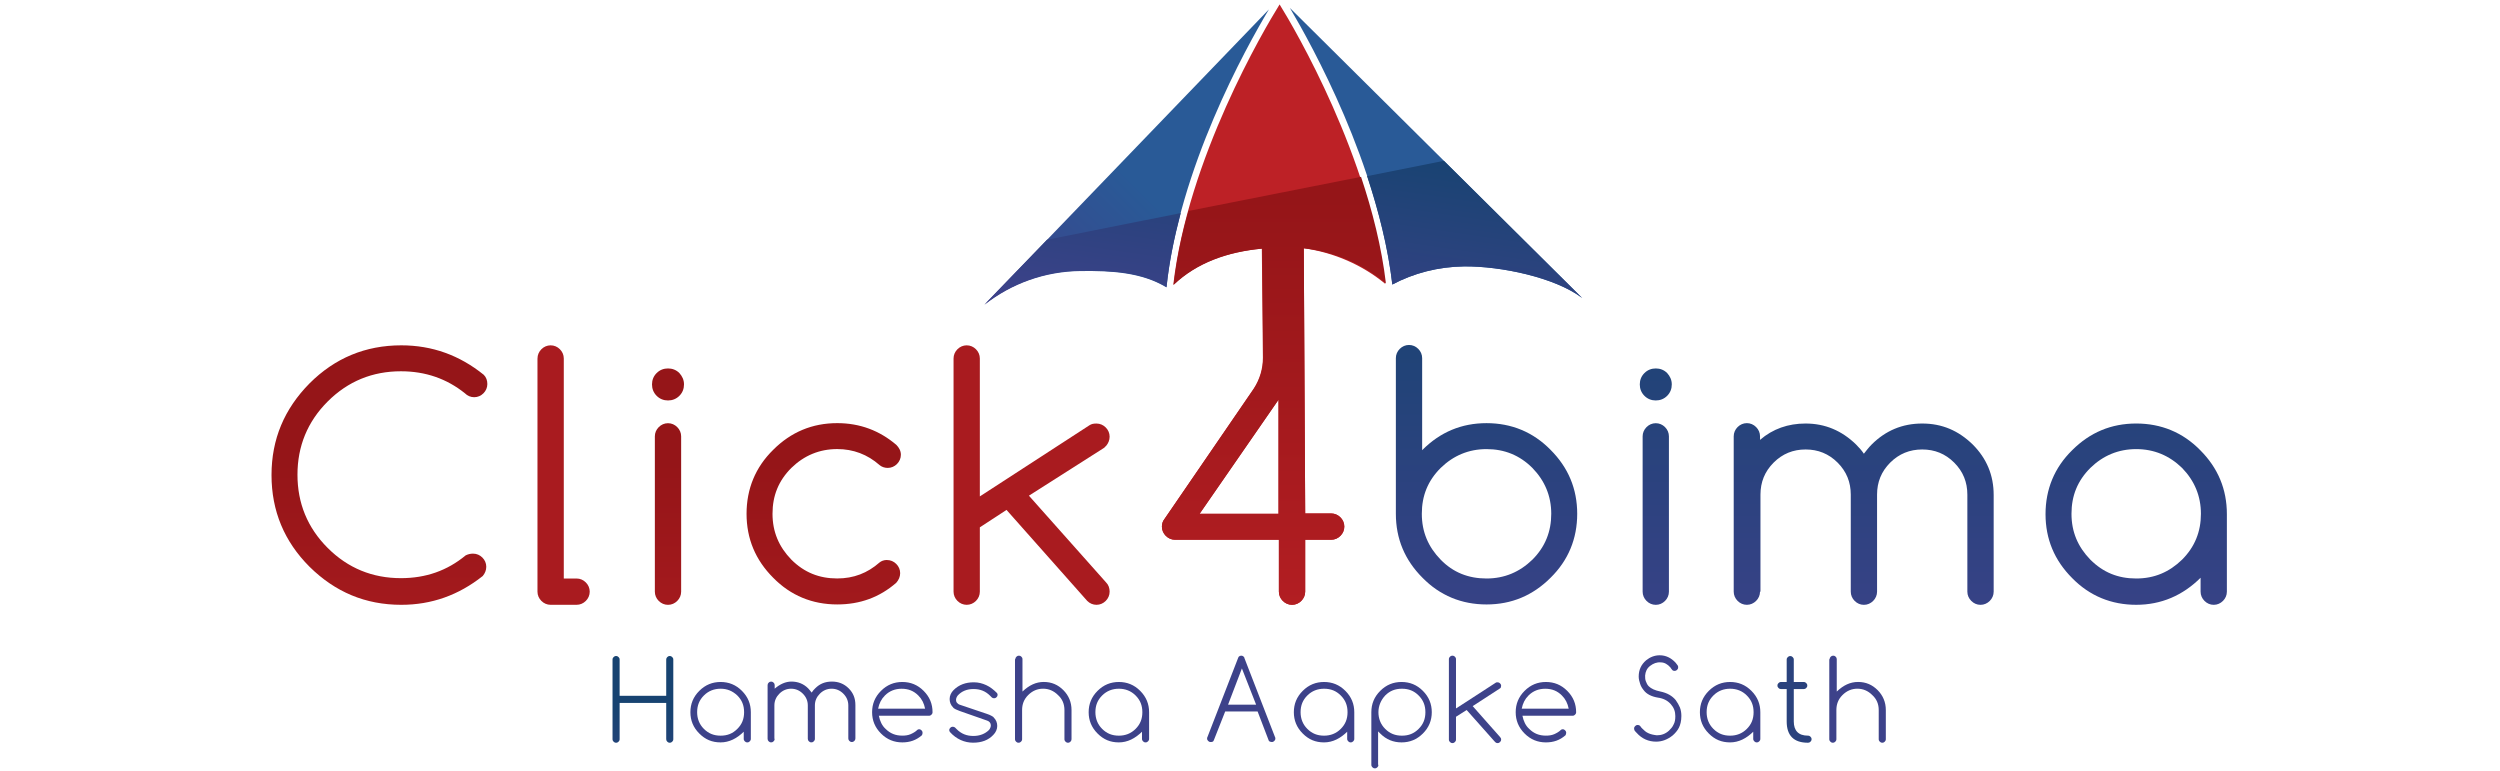 <svg width="188" height="58" viewBox="0 0 188 58" fill="none" xmlns="http://www.w3.org/2000/svg">
<path d="M46.062 49.599C46.062 49.519 46.089 49.465 46.142 49.412C46.196 49.359 46.249 49.332 46.329 49.332C46.409 49.332 46.463 49.359 46.516 49.412C46.569 49.465 46.596 49.519 46.596 49.599V52.325H50.099V49.599C50.099 49.519 50.125 49.465 50.179 49.412C50.232 49.359 50.285 49.332 50.365 49.332C50.445 49.332 50.499 49.359 50.552 49.412C50.605 49.465 50.632 49.519 50.632 49.599V55.587C50.632 55.667 50.605 55.72 50.552 55.774C50.499 55.827 50.445 55.854 50.365 55.854C50.285 55.854 50.232 55.827 50.179 55.774C50.125 55.72 50.099 55.667 50.099 55.587V52.86H46.596V55.587C46.596 55.667 46.569 55.72 46.516 55.774C46.463 55.827 46.409 55.854 46.329 55.854C46.249 55.854 46.196 55.827 46.142 55.774C46.089 55.72 46.062 55.667 46.062 55.587V49.599Z" fill="url(#paint0_linear_20966_129716)"/>
<path d="M55.956 55C55.421 55.535 54.832 55.828 54.19 55.828C53.548 55.828 53.04 55.615 52.587 55.16C52.131 54.705 51.918 54.172 51.918 53.557C51.918 52.942 52.131 52.407 52.587 51.953C53.042 51.498 53.575 51.285 54.19 51.285C54.806 51.285 55.341 51.498 55.794 51.953C56.249 52.408 56.463 52.942 56.463 53.557V55.562C56.463 55.642 56.436 55.695 56.383 55.748C56.329 55.802 56.276 55.828 56.196 55.828C56.116 55.828 56.062 55.802 56.009 55.748C55.956 55.695 55.929 55.642 55.929 55.562V55H55.956ZM54.19 51.792C53.709 51.792 53.282 51.952 52.933 52.3C52.587 52.647 52.425 53.048 52.425 53.557C52.425 54.038 52.585 54.465 52.933 54.813C53.282 55.16 53.682 55.322 54.19 55.322C54.699 55.322 55.099 55.162 55.447 54.813C55.796 54.467 55.956 54.065 55.956 53.557C55.956 53.048 55.796 52.648 55.447 52.3C55.074 51.952 54.672 51.792 54.19 51.792Z" fill="url(#paint1_linear_20966_129716)"/>
<path d="M58.256 55.559C58.256 55.639 58.23 55.692 58.176 55.746C58.123 55.799 58.069 55.826 57.989 55.826C57.909 55.826 57.856 55.799 57.803 55.746C57.749 55.692 57.723 55.639 57.723 55.559V51.522C57.723 51.442 57.749 51.389 57.803 51.336C57.856 51.282 57.909 51.256 57.989 51.256C58.069 51.256 58.123 51.282 58.176 51.336C58.23 51.389 58.256 51.442 58.256 51.522V51.789C58.658 51.442 59.085 51.254 59.513 51.254C59.995 51.254 60.422 51.414 60.77 51.762C60.85 51.842 60.93 51.949 61.037 52.082C61.117 51.949 61.224 51.842 61.304 51.762C61.652 51.414 62.052 51.254 62.561 51.254C63.042 51.254 63.469 51.414 63.818 51.762C64.165 52.109 64.326 52.511 64.326 53.019V55.532C64.326 55.612 64.3 55.666 64.246 55.719C64.193 55.772 64.139 55.799 64.059 55.799C63.98 55.799 63.926 55.772 63.873 55.719C63.819 55.666 63.793 55.612 63.793 55.532V53.046C63.793 52.699 63.659 52.404 63.419 52.164C63.179 51.924 62.884 51.791 62.537 51.791C62.191 51.791 61.895 51.924 61.656 52.164C61.415 52.404 61.28 52.699 61.28 53.046V55.559C61.28 55.639 61.254 55.692 61.2 55.746C61.147 55.799 61.094 55.826 61.014 55.826C60.934 55.826 60.88 55.799 60.827 55.746C60.773 55.692 60.747 55.639 60.747 55.559V53.046C60.747 52.699 60.614 52.404 60.373 52.164C60.133 51.924 59.838 51.791 59.492 51.791C59.145 51.791 58.85 51.924 58.61 52.164C58.37 52.404 58.234 52.699 58.234 53.046V55.559H58.261H58.256Z" fill="url(#paint2_linear_20966_129716)"/>
<path d="M69.111 54.84C69.191 54.84 69.245 54.867 69.298 54.92C69.352 54.974 69.378 55.027 69.378 55.107C69.378 55.187 69.352 55.24 69.325 55.294C68.896 55.667 68.416 55.828 67.854 55.828C67.239 55.828 66.704 55.615 66.251 55.16C65.795 54.705 65.582 54.172 65.582 53.557C65.582 52.942 65.795 52.407 66.251 51.953C66.706 51.498 67.239 51.285 67.854 51.285C68.469 51.285 69.005 51.498 69.458 51.953C69.913 52.408 70.127 52.942 70.127 53.557C70.127 53.637 70.1 53.69 70.047 53.743C69.993 53.797 69.94 53.824 69.86 53.824H66.089C66.169 54.225 66.329 54.572 66.597 54.812C66.944 55.158 67.346 55.32 67.854 55.32C68.068 55.32 68.283 55.294 68.469 55.214C68.656 55.133 68.845 55.027 68.978 54.892C69.005 54.865 69.058 54.839 69.111 54.839V54.84ZM69.567 53.29C69.487 52.889 69.326 52.569 69.058 52.302C68.71 51.953 68.309 51.794 67.801 51.794C67.319 51.794 66.892 51.953 66.544 52.302C66.277 52.569 66.115 52.89 66.035 53.29H69.565H69.567Z" fill="url(#paint3_linear_20966_129716)"/>
<path d="M72.186 53.474C72.08 53.42 71.973 53.394 71.866 53.34C71.786 53.287 71.706 53.26 71.68 53.207C71.493 53.02 71.413 52.807 71.413 52.565C71.413 52.324 71.519 52.084 71.706 51.897C72.108 51.495 72.615 51.309 73.23 51.309C73.577 51.309 73.872 51.389 74.165 51.522C74.459 51.655 74.727 51.87 74.967 52.11C74.994 52.137 75.02 52.19 75.02 52.244C75.02 52.324 74.994 52.377 74.941 52.43C74.887 52.484 74.834 52.51 74.754 52.51C74.674 52.51 74.647 52.484 74.594 52.457L74.46 52.324C74.114 51.975 73.712 51.815 73.203 51.815C72.722 51.815 72.321 51.975 72.026 52.297C71.946 52.404 71.893 52.51 71.893 52.644C71.893 52.724 71.92 52.804 71.973 52.857C72.026 52.91 72.08 52.964 72.16 52.99L74.219 53.685C74.352 53.739 74.459 53.765 74.539 53.819C74.619 53.872 74.699 53.899 74.725 53.952C74.912 54.139 74.992 54.354 74.992 54.594C74.992 54.834 74.885 55.075 74.699 55.262C74.324 55.664 73.817 55.85 73.175 55.85C72.533 55.85 71.918 55.584 71.436 55.049C71.409 54.995 71.383 54.969 71.383 54.915C71.383 54.835 71.409 54.782 71.463 54.729C71.516 54.675 71.57 54.649 71.65 54.649C71.703 54.649 71.756 54.675 71.81 54.702L71.943 54.835C72.29 55.182 72.692 55.344 73.2 55.344C73.682 55.344 74.082 55.184 74.377 54.889C74.457 54.782 74.51 54.675 74.51 54.542C74.51 54.382 74.404 54.247 74.244 54.194L72.185 53.472L72.186 53.474Z" fill="url(#paint4_linear_20966_129716)"/>
<path d="M76.356 49.571C76.356 49.491 76.383 49.438 76.436 49.385C76.49 49.331 76.543 49.305 76.623 49.305C76.703 49.305 76.757 49.331 76.81 49.385C76.863 49.438 76.89 49.491 76.89 49.571V52.005C77.398 51.523 77.907 51.283 78.494 51.283C79.081 51.283 79.564 51.496 79.964 51.898C80.366 52.3 80.579 52.806 80.579 53.395V55.586C80.579 55.666 80.553 55.72 80.499 55.773C80.446 55.826 80.393 55.853 80.313 55.853C80.233 55.853 80.179 55.826 80.126 55.773C80.073 55.72 80.046 55.666 80.046 55.586V53.395C80.046 52.94 79.886 52.566 79.564 52.271C79.244 51.951 78.869 51.79 78.44 51.79C78.012 51.79 77.638 51.95 77.317 52.271C76.997 52.591 76.862 52.966 76.862 53.395V55.586C76.862 55.666 76.835 55.72 76.782 55.773C76.728 55.826 76.675 55.853 76.595 55.853C76.515 55.853 76.462 55.826 76.408 55.773C76.355 55.72 76.328 55.666 76.328 55.586V49.571H76.355H76.356Z" fill="url(#paint5_linear_20966_129716)"/>
<path d="M85.905 55C85.37 55.535 84.781 55.828 84.139 55.828C83.498 55.828 82.989 55.615 82.536 55.16C82.081 54.705 81.867 54.172 81.867 53.557C81.867 52.942 82.081 52.407 82.536 51.953C82.991 51.498 83.524 51.285 84.139 51.285C84.755 51.285 85.29 51.498 85.743 51.953C86.198 52.408 86.412 52.942 86.412 53.557V55.562C86.412 55.642 86.385 55.695 86.332 55.748C86.278 55.802 86.225 55.828 86.145 55.828C86.065 55.828 86.012 55.802 85.958 55.748C85.905 55.695 85.878 55.642 85.878 55.562V55H85.905ZM84.139 51.792C83.658 51.792 83.231 51.952 82.882 52.3C82.534 52.648 82.374 53.048 82.374 53.557C82.374 54.038 82.534 54.465 82.882 54.813C83.231 55.16 83.631 55.322 84.139 55.322C84.621 55.322 85.048 55.162 85.397 54.813C85.743 54.467 85.905 54.065 85.905 53.557C85.905 53.048 85.745 52.648 85.397 52.3C85.048 51.952 84.621 51.792 84.139 51.792Z" fill="url(#paint6_linear_20966_129716)"/>
<path d="M92.135 53.501L91.28 55.666C91.254 55.693 91.254 55.746 91.227 55.746C91.174 55.8 91.12 55.8 91.04 55.8C90.96 55.8 90.907 55.773 90.853 55.72C90.8 55.666 90.773 55.613 90.773 55.533C90.773 55.506 90.773 55.453 90.8 55.426L93.101 49.491C93.127 49.438 93.127 49.411 93.154 49.385C93.207 49.331 93.261 49.305 93.341 49.305C93.421 49.305 93.474 49.331 93.528 49.385C93.554 49.411 93.581 49.438 93.581 49.491L95.88 55.426C95.907 55.453 95.907 55.506 95.907 55.533C95.907 55.613 95.88 55.666 95.827 55.72C95.773 55.773 95.72 55.8 95.64 55.8C95.56 55.8 95.507 55.773 95.453 55.746C95.426 55.72 95.4 55.693 95.4 55.666L94.571 53.501H92.137H92.135ZM94.461 52.993L93.391 50.266L92.349 52.993H94.461Z" fill="url(#paint7_linear_20966_129716)"/>
<path d="M101.335 55C100.8 55.535 100.211 55.828 99.569 55.828C98.927 55.828 98.419 55.615 97.965 55.16C97.51 54.705 97.297 54.172 97.297 53.557C97.297 52.942 97.51 52.407 97.965 51.953C98.421 51.498 98.954 51.285 99.569 51.285C100.184 51.285 100.72 51.498 101.173 51.953C101.628 52.408 101.842 52.942 101.842 53.557V55.562C101.842 55.642 101.815 55.695 101.761 55.748C101.708 55.802 101.655 55.828 101.575 55.828C101.495 55.828 101.441 55.802 101.388 55.748C101.335 55.695 101.308 55.642 101.308 55.562V55H101.335ZM99.569 51.792C99.087 51.792 98.661 51.952 98.312 52.3C97.965 52.647 97.804 53.048 97.804 53.557C97.804 54.038 97.964 54.465 98.312 54.813C98.661 55.16 99.061 55.322 99.569 55.322C100.051 55.322 100.478 55.162 100.826 54.813C101.173 54.467 101.335 54.065 101.335 53.557C101.335 53.048 101.175 52.648 100.826 52.3C100.478 51.952 100.078 51.792 99.569 51.792Z" fill="url(#paint8_linear_20966_129716)"/>
<path d="M103.658 57.514C103.658 57.593 103.632 57.647 103.578 57.7C103.525 57.754 103.472 57.78 103.392 57.78C103.312 57.78 103.258 57.754 103.205 57.7C103.152 57.647 103.125 57.593 103.125 57.514V53.557C103.125 52.942 103.338 52.407 103.794 51.953C104.249 51.498 104.782 51.285 105.397 51.285C106.013 51.285 106.548 51.498 107.001 51.953C107.456 52.408 107.67 52.942 107.67 53.557C107.67 54.172 107.456 54.707 107.001 55.16C106.546 55.615 106.013 55.828 105.397 55.828C104.782 55.828 104.247 55.615 103.794 55.16L103.633 55V57.514H103.66H103.658ZM103.658 53.557C103.658 54.038 103.819 54.465 104.167 54.813C104.515 55.16 104.916 55.322 105.424 55.322C105.932 55.322 106.333 55.162 106.681 54.813C107.029 54.467 107.19 54.065 107.19 53.557C107.19 53.048 107.029 52.648 106.681 52.3C106.334 51.952 105.932 51.792 105.424 51.792C104.916 51.792 104.515 51.952 104.167 52.3C103.847 52.647 103.658 53.075 103.658 53.557Z" fill="url(#paint9_linear_20966_129716)"/>
<path d="M109.517 53.261L112.485 51.336C112.511 51.31 112.565 51.31 112.618 51.31C112.698 51.31 112.751 51.336 112.805 51.39C112.858 51.443 112.885 51.496 112.885 51.576C112.885 51.656 112.858 51.736 112.805 51.763L110.746 53.1L112.805 55.426C112.858 55.48 112.885 55.533 112.885 55.613C112.885 55.693 112.858 55.746 112.805 55.8C112.751 55.853 112.698 55.88 112.618 55.88C112.538 55.88 112.485 55.853 112.431 55.8L110.292 53.393L109.491 53.901V55.613C109.491 55.693 109.464 55.746 109.41 55.8C109.357 55.853 109.304 55.88 109.224 55.88C109.144 55.88 109.09 55.853 109.037 55.8C108.984 55.746 108.957 55.693 108.957 55.613V49.571C108.957 49.491 108.984 49.438 109.037 49.385C109.09 49.331 109.144 49.305 109.224 49.305C109.304 49.305 109.357 49.331 109.41 49.385C109.464 49.438 109.491 49.491 109.491 49.571V53.26H109.517V53.261Z" fill="url(#paint10_linear_20966_129716)"/>
<path d="M117.51 54.84C117.59 54.84 117.643 54.867 117.697 54.92C117.75 54.974 117.777 55.027 117.777 55.107C117.777 55.187 117.75 55.24 117.723 55.294C117.295 55.667 116.815 55.828 116.253 55.828C115.638 55.828 115.102 55.615 114.649 55.16C114.194 54.705 113.98 54.172 113.98 53.557C113.98 52.942 114.194 52.407 114.649 51.953C115.104 51.498 115.638 51.285 116.253 51.285C116.868 51.285 117.403 51.498 117.857 51.953C118.312 52.408 118.525 52.942 118.525 53.557C118.525 53.637 118.498 53.69 118.445 53.743C118.392 53.797 118.338 53.824 118.258 53.824H114.487C114.567 54.225 114.727 54.572 114.996 54.812C115.343 55.158 115.744 55.32 116.253 55.32C116.466 55.32 116.681 55.294 116.868 55.214C117.055 55.133 117.241 55.027 117.376 54.892C117.403 54.865 117.456 54.839 117.51 54.839V54.84ZM117.965 53.29C117.885 52.889 117.725 52.569 117.456 52.302C117.11 51.953 116.708 51.794 116.199 51.794C115.718 51.794 115.291 51.953 114.942 52.302C114.676 52.569 114.514 52.89 114.434 53.29H117.963H117.965Z" fill="url(#paint11_linear_20966_129716)"/>
<path d="M122.884 54.786C122.884 54.706 122.911 54.652 122.965 54.599C123.018 54.546 123.071 54.519 123.151 54.519C123.231 54.519 123.311 54.546 123.365 54.626C123.391 54.679 123.445 54.732 123.498 54.786C123.631 54.919 123.765 55.052 123.953 55.134C124.113 55.214 124.353 55.267 124.595 55.294C124.943 55.294 125.237 55.187 125.504 54.947C125.637 54.814 125.77 54.681 125.85 54.492C125.957 54.306 125.984 54.092 125.984 53.851C125.984 53.502 125.877 53.209 125.635 52.942C125.394 52.676 125.073 52.514 124.673 52.461C124.192 52.381 123.818 52.194 123.603 51.899C123.496 51.766 123.39 51.604 123.336 51.417C123.283 51.257 123.23 51.069 123.23 50.882C123.23 50.374 123.416 49.974 123.791 49.652C124.085 49.412 124.433 49.277 124.807 49.277C125.262 49.277 125.662 49.464 126.01 49.839C126.064 49.919 126.117 49.972 126.17 50.052C126.197 50.106 126.197 50.132 126.197 50.186C126.197 50.266 126.17 50.319 126.117 50.372C126.064 50.426 126.01 50.452 125.93 50.452C125.85 50.452 125.797 50.426 125.77 50.399C125.717 50.346 125.664 50.266 125.61 50.186C125.397 49.946 125.155 49.811 124.888 49.811C124.595 49.784 124.327 49.891 124.086 50.077C123.846 50.264 123.74 50.506 123.713 50.799C123.713 50.959 123.713 51.092 123.766 51.227C123.82 51.362 123.873 51.494 123.98 51.602C124.167 51.789 124.462 51.922 124.862 52.002C125.37 52.109 125.744 52.322 126.012 52.644C126.145 52.831 126.252 53.017 126.332 53.206C126.412 53.419 126.439 53.634 126.439 53.847C126.439 54.221 126.359 54.516 126.252 54.729C126.145 54.942 125.959 55.157 125.77 55.317C125.395 55.611 124.995 55.772 124.54 55.772C123.978 55.772 123.47 55.559 123.07 55.104C123.016 55.051 122.963 54.997 122.909 54.917C122.909 54.891 122.883 54.837 122.883 54.784L122.884 54.786Z" fill="url(#paint12_linear_20966_129716)"/>
<path d="M131.87 55C131.335 55.535 130.746 55.828 130.104 55.828C129.463 55.828 128.954 55.615 128.501 55.16C128.045 54.705 127.832 54.172 127.832 53.557C127.832 52.942 128.045 52.407 128.501 51.953C128.956 51.498 129.489 51.285 130.104 51.285C130.72 51.285 131.255 51.498 131.708 51.953C132.163 52.408 132.377 52.942 132.377 53.557V55.562C132.377 55.642 132.35 55.695 132.297 55.748C132.243 55.802 132.19 55.828 132.11 55.828C132.03 55.828 131.977 55.802 131.923 55.748C131.87 55.695 131.843 55.642 131.843 55.562V55H131.87ZM130.104 51.792C129.623 51.792 129.196 51.952 128.847 52.3C128.501 52.647 128.339 53.048 128.339 53.557C128.339 54.038 128.499 54.465 128.847 54.813C129.194 55.16 129.596 55.322 130.104 55.322C130.586 55.322 131.013 55.162 131.361 54.813C131.71 54.467 131.87 54.065 131.87 53.557C131.87 53.048 131.71 52.648 131.361 52.3C131.015 51.952 130.586 51.792 130.104 51.792Z" fill="url(#paint13_linear_20966_129716)"/>
<path d="M135.963 55.321C136.043 55.321 136.096 55.348 136.15 55.401C136.203 55.454 136.23 55.508 136.23 55.588C136.23 55.668 136.203 55.721 136.15 55.774C136.096 55.828 136.043 55.854 135.963 55.854C134.893 55.854 134.359 55.319 134.359 54.251V51.819H133.931C133.851 51.819 133.797 51.793 133.744 51.739C133.691 51.686 133.664 51.633 133.664 51.553C133.664 51.473 133.691 51.419 133.744 51.366C133.797 51.313 133.851 51.286 133.931 51.286H134.359V49.603C134.359 49.523 134.386 49.469 134.439 49.416C134.493 49.363 134.546 49.336 134.626 49.336C134.706 49.336 134.759 49.363 134.813 49.416C134.866 49.469 134.893 49.523 134.893 49.603V51.286H135.641C135.721 51.286 135.775 51.313 135.828 51.366C135.881 51.419 135.908 51.473 135.908 51.553C135.908 51.633 135.881 51.686 135.828 51.739C135.775 51.793 135.721 51.819 135.641 51.819H134.893V54.251C134.893 54.946 135.24 55.321 135.963 55.321Z" fill="url(#paint14_linear_20966_129716)"/>
<path d="M137.591 49.571C137.591 49.491 137.618 49.438 137.671 49.385C137.724 49.331 137.778 49.305 137.858 49.305C137.938 49.305 137.991 49.331 138.044 49.385C138.098 49.438 138.124 49.491 138.124 49.571V52.005C138.633 51.523 139.14 51.283 139.728 51.283C140.317 51.283 140.798 51.496 141.199 51.898C141.599 52.3 141.814 52.806 141.814 53.395V55.586C141.814 55.666 141.787 55.72 141.734 55.773C141.68 55.826 141.627 55.853 141.547 55.853C141.467 55.853 141.414 55.826 141.36 55.773C141.307 55.72 141.28 55.666 141.28 55.586V53.395C141.28 52.94 141.12 52.566 140.798 52.271C140.478 51.951 140.103 51.79 139.675 51.79C139.246 51.79 138.873 51.95 138.551 52.271C138.231 52.591 138.096 52.966 138.096 53.395V55.586C138.096 55.666 138.069 55.72 138.016 55.773C137.963 55.826 137.909 55.853 137.829 55.853C137.749 55.853 137.696 55.826 137.643 55.773C137.589 55.72 137.562 55.666 137.562 55.586V49.571H137.589H137.591Z" fill="url(#paint15_linear_20966_129716)"/>
<path d="M35.579 41.634C35.846 41.634 36.087 41.74 36.274 41.927C36.461 42.114 36.568 42.355 36.568 42.622C36.568 42.889 36.461 43.13 36.301 43.317C34.482 44.76 32.45 45.482 30.177 45.482C27.477 45.482 25.204 44.52 23.279 42.622C21.38 40.724 20.418 38.425 20.418 35.725C20.418 33.025 21.38 30.754 23.279 28.829C25.178 26.93 27.477 25.969 30.177 25.969C32.503 25.969 34.562 26.717 36.381 28.187C36.568 28.374 36.648 28.615 36.648 28.882C36.648 29.149 36.541 29.39 36.354 29.577C36.167 29.764 35.926 29.87 35.659 29.87C35.392 29.87 35.151 29.764 34.964 29.577C33.6 28.48 31.996 27.92 30.151 27.92C28.012 27.92 26.166 28.669 24.642 30.192C23.119 31.715 22.37 33.56 22.37 35.699C22.37 37.837 23.119 39.682 24.642 41.205C26.166 42.729 28.012 43.477 30.151 43.477C32.023 43.477 33.627 42.915 35.017 41.765C35.177 41.685 35.366 41.632 35.579 41.632V41.634Z" fill="url(#paint16_linear_20966_129716)"/>
<path d="M40.42 26.957C40.42 26.69 40.526 26.449 40.713 26.262C40.9 26.075 41.142 25.969 41.408 25.969C41.675 25.969 41.917 26.075 42.103 26.262C42.29 26.449 42.397 26.69 42.397 26.957V43.504H43.359C43.626 43.504 43.867 43.61 44.054 43.799C44.241 43.985 44.347 44.227 44.347 44.494C44.347 44.76 44.241 45.002 44.054 45.189C43.867 45.375 43.626 45.482 43.359 45.482H41.407C41.14 45.482 40.898 45.375 40.711 45.189C40.525 45.002 40.418 44.76 40.418 44.494V26.957H40.42Z" fill="url(#paint17_linear_20966_129716)"/>
<path d="M51.437 28.91C51.437 29.23 51.33 29.525 51.09 29.765C50.85 30.005 50.555 30.114 50.235 30.114C49.915 30.114 49.62 30.007 49.38 29.765C49.14 29.525 49.031 29.23 49.031 28.91C49.031 28.59 49.138 28.295 49.38 28.055C49.62 27.815 49.915 27.707 50.235 27.707C50.555 27.707 50.85 27.814 51.09 28.055C51.304 28.295 51.437 28.564 51.437 28.91ZM49.245 32.814C49.245 32.547 49.351 32.305 49.538 32.119C49.725 31.932 49.967 31.825 50.233 31.825C50.5 31.825 50.742 31.932 50.928 32.119C51.115 32.305 51.222 32.547 51.222 32.814V44.495C51.222 44.762 51.115 45.004 50.928 45.19C50.742 45.377 50.5 45.484 50.233 45.484C49.967 45.484 49.725 45.377 49.538 45.19C49.351 45.004 49.245 44.762 49.245 44.495V32.814Z" fill="url(#paint18_linear_20966_129716)"/>
<path d="M66.704 42.114C66.97 42.114 67.212 42.22 67.399 42.407C67.586 42.594 67.692 42.835 67.692 43.102C67.692 43.369 67.586 43.61 67.399 43.824C66.142 44.92 64.671 45.454 62.959 45.454C61.087 45.454 59.457 44.785 58.146 43.449C56.809 42.112 56.141 40.509 56.141 38.637C56.141 36.765 56.809 35.135 58.146 33.825C59.483 32.489 61.087 31.82 62.959 31.82C64.671 31.82 66.142 32.382 67.399 33.45C67.612 33.664 67.746 33.905 67.746 34.199C67.746 34.465 67.639 34.707 67.452 34.894C67.266 35.08 67.024 35.187 66.757 35.187C66.517 35.187 66.302 35.107 66.142 34.974C65.233 34.172 64.163 33.77 62.959 33.77C61.622 33.77 60.472 34.252 59.51 35.187C58.548 36.149 58.093 37.272 58.093 38.635C58.093 39.999 58.575 41.122 59.51 42.084C60.472 43.045 61.596 43.5 62.959 43.5C64.19 43.5 65.232 43.099 66.142 42.297C66.275 42.19 66.464 42.11 66.704 42.11V42.114Z" fill="url(#paint19_linear_20966_129716)"/>
<path d="M73.684 37.33L81.92 31.984C82.08 31.877 82.24 31.85 82.455 31.85C82.722 31.85 82.964 31.957 83.15 32.144C83.337 32.33 83.444 32.572 83.444 32.839C83.444 33.105 83.337 33.347 83.177 33.534C83.124 33.587 83.07 33.614 83.044 33.667L77.375 37.275L83.177 43.799C83.364 43.985 83.444 44.227 83.444 44.494C83.444 44.76 83.337 45.002 83.15 45.189C82.964 45.375 82.722 45.482 82.455 45.482C82.188 45.482 81.947 45.375 81.76 45.189L75.69 38.345L73.684 39.655V44.494C73.684 44.76 73.578 45.002 73.391 45.189C73.204 45.375 72.962 45.482 72.696 45.482C72.429 45.482 72.187 45.375 72 45.189C71.814 45.002 71.707 44.76 71.707 44.494V26.957C71.707 26.69 71.814 26.449 72 26.262C72.187 26.075 72.429 25.969 72.696 25.969C72.962 25.969 73.204 26.075 73.391 26.262C73.578 26.449 73.684 26.69 73.684 26.957V37.329V37.33Z" fill="url(#paint20_linear_20966_129716)"/>
<path d="M106.921 33.88C106.939 33.862 106.957 33.844 106.974 33.826C108.311 32.49 109.915 31.821 111.787 31.821C113.66 31.821 115.29 32.49 116.6 33.826C117.937 35.163 118.606 36.766 118.606 38.638C118.606 40.51 117.937 42.14 116.6 43.45C115.263 44.786 113.66 45.455 111.787 45.455C109.915 45.455 108.285 44.786 106.974 43.45C105.637 42.113 104.969 40.51 104.969 38.638V26.93C104.969 26.663 105.075 26.421 105.262 26.235C105.449 26.048 105.691 25.941 105.957 25.941C106.224 25.941 106.466 26.048 106.653 26.235C106.839 26.421 106.946 26.663 106.946 26.93V33.88H106.919H106.921ZM111.787 43.503C113.124 43.503 114.275 43.021 115.237 42.086C116.199 41.125 116.654 39.975 116.654 38.638C116.654 37.301 116.172 36.151 115.237 35.19C114.275 34.228 113.124 33.773 111.787 33.773C110.45 33.773 109.3 34.255 108.338 35.19C107.376 36.151 106.921 37.275 106.921 38.638C106.921 40.001 107.403 41.125 108.338 42.086C109.273 43.048 110.424 43.503 111.787 43.503Z" fill="url(#paint21_linear_20966_129716)"/>
<path d="M125.718 28.91C125.718 29.23 125.611 29.525 125.371 29.765C125.131 30.005 124.836 30.114 124.516 30.114C124.196 30.114 123.901 30.007 123.661 29.765C123.421 29.525 123.312 29.23 123.312 28.91C123.312 28.59 123.419 28.295 123.661 28.055C123.901 27.815 124.196 27.707 124.516 27.707C124.836 27.707 125.131 27.814 125.371 28.055C125.585 28.295 125.718 28.564 125.718 28.91ZM123.526 32.814C123.526 32.547 123.633 32.305 123.819 32.119C124.006 31.932 124.248 31.825 124.515 31.825C124.781 31.825 125.023 31.932 125.21 32.119C125.396 32.305 125.503 32.547 125.503 32.814V44.495C125.503 44.762 125.396 45.004 125.21 45.19C125.023 45.377 124.781 45.484 124.515 45.484C124.248 45.484 124.006 45.377 123.819 45.19C123.633 45.004 123.526 44.762 123.526 44.495V32.814Z" fill="url(#paint22_linear_20966_129716)"/>
<path d="M132.354 44.492C132.354 44.759 132.247 45 132.059 45.187C131.872 45.374 131.63 45.482 131.364 45.482C131.097 45.482 130.855 45.375 130.668 45.187C130.482 45 130.375 44.759 130.375 44.492V32.81C130.375 32.544 130.482 32.302 130.668 32.115C130.855 31.929 131.097 31.82 131.364 31.82C131.63 31.82 131.872 31.927 132.059 32.115C132.246 32.302 132.354 32.544 132.354 32.81V33.079C133.316 32.25 134.466 31.849 135.777 31.849C137.247 31.849 138.504 32.384 139.574 33.425C139.788 33.639 140.003 33.88 140.163 34.12C140.35 33.88 140.538 33.639 140.751 33.425C141.795 32.384 143.052 31.849 144.549 31.849C146.046 31.849 147.277 32.384 148.347 33.425C149.389 34.467 149.924 35.724 149.924 37.222V44.494C149.924 44.76 149.817 45.002 149.631 45.189C149.444 45.375 149.202 45.484 148.935 45.484C148.669 45.484 148.427 45.377 148.24 45.189C148.053 45.002 147.945 44.76 147.945 44.494V37.195C147.945 36.26 147.625 35.457 146.956 34.789C146.288 34.12 145.486 33.8 144.551 33.8C143.615 33.8 142.812 34.122 142.143 34.789C141.475 35.457 141.155 36.259 141.155 37.195V44.494C141.155 44.76 141.048 45.002 140.861 45.189C140.675 45.375 140.433 45.484 140.166 45.484C139.899 45.484 139.658 45.377 139.471 45.189C139.284 45.002 139.178 44.76 139.178 44.494V37.195C139.178 36.26 138.857 35.457 138.189 34.789C137.52 34.12 136.718 33.8 135.782 33.8C134.845 33.8 134.043 34.122 133.376 34.789C132.709 35.455 132.387 36.259 132.387 37.195V44.494H132.361L132.354 44.492Z" fill="url(#paint23_linear_20966_129716)"/>
<path d="M165.509 43.423C164.146 44.786 162.515 45.481 160.643 45.481C158.771 45.481 157.14 44.813 155.83 43.476C154.493 42.139 153.824 40.536 153.824 38.664C153.824 36.793 154.493 35.163 155.83 33.853C157.167 32.516 158.771 31.848 160.643 31.848C162.515 31.848 164.146 32.516 165.456 33.853C166.793 35.189 167.461 36.793 167.461 38.664V44.493C167.461 44.759 167.355 45.001 167.168 45.188C166.981 45.374 166.74 45.483 166.473 45.483C166.206 45.483 165.964 45.376 165.778 45.188C165.591 45.001 165.484 44.759 165.484 44.493V43.423H165.511H165.509ZM160.643 33.773C159.306 33.773 158.155 34.254 157.194 35.189C156.232 36.151 155.776 37.274 155.776 38.638C155.776 40.001 156.258 41.124 157.194 42.086C158.155 43.048 159.279 43.503 160.643 43.503C162.007 43.503 163.13 43.021 164.092 42.086C165.054 41.124 165.509 39.974 165.509 38.638C165.509 37.301 165.027 36.151 164.092 35.189C163.13 34.254 161.98 33.773 160.643 33.773Z" fill="url(#paint24_linear_20966_129716)"/>
<path d="M104.168 21.344C103.018 11.827 97.403 2.23 96.226 0.332C95.049 2.23 89.327 11.907 88.23 21.424C89.996 19.74 92.321 18.937 94.889 18.697L94.969 26.904C94.969 27.732 94.729 28.534 94.274 29.229L87.562 39.039C87.428 39.199 87.375 39.414 87.375 39.6C87.375 39.867 87.482 40.109 87.668 40.295C87.855 40.482 88.097 40.59 88.364 40.59H96.172V44.494C96.172 44.76 96.279 45.002 96.466 45.189C96.653 45.375 96.894 45.482 97.161 45.482C97.428 45.482 97.67 45.375 97.856 45.189C98.043 45.002 98.151 44.76 98.151 44.494V40.59H100.104C100.372 40.59 100.612 40.484 100.799 40.295C100.986 40.109 101.092 39.867 101.092 39.6C101.092 39.334 100.986 39.092 100.799 38.905C100.612 38.719 100.37 38.612 100.104 38.612H98.151L98.045 18.67C100.317 18.99 102.458 19.927 104.168 21.344ZM96.146 38.639H90.209L96.146 30.057V38.639Z" fill="#BD2126"/>
<path d="M97 0.598C98.657 3.404 103.659 12.413 104.701 21.396C106.304 20.541 108.15 20.059 110.102 20.033C112.856 20.006 116.947 20.861 118.98 22.411L97 0.598Z" fill="url(#paint25_linear_20966_129716)"/>
<path d="M95.422 0.707L74.031 22.922C76.037 21.345 78.551 20.409 81.278 20.382C83.631 20.355 85.851 20.489 87.722 21.612C88.657 12.684 93.659 3.649 95.422 0.707Z" fill="url(#paint26_linear_20966_129716)"/>
<path d="M108.58 12.094L102.805 13.244C103.66 15.837 104.382 18.617 104.704 21.397C106.307 20.542 108.153 20.06 110.105 20.034C112.859 20.007 116.95 20.862 118.983 22.412L108.581 12.094H108.58Z" fill="url(#paint27_linear_20966_129716)"/>
<path d="M88.257 21.424C90.022 19.74 92.348 18.937 94.915 18.697L94.996 26.904C94.996 27.732 94.755 28.534 94.3 29.229L87.562 39.038C87.428 39.199 87.375 39.412 87.375 39.6C87.375 39.867 87.482 40.108 87.668 40.295C87.855 40.482 88.097 40.589 88.364 40.589H96.172V44.492C96.172 44.758 96.279 45 96.466 45.187C96.653 45.373 96.894 45.482 97.161 45.482C97.428 45.482 97.67 45.375 97.856 45.187C98.043 45 98.151 44.758 98.151 44.492V40.589H100.104C100.372 40.589 100.612 40.482 100.799 40.295C100.986 40.108 101.092 39.867 101.092 39.6C101.092 39.334 100.986 39.092 100.799 38.905C100.612 38.718 100.37 38.612 100.104 38.612H98.151L98.045 18.67C100.372 18.937 102.511 19.873 104.222 21.317C103.901 18.59 103.206 15.864 102.349 13.297L89.381 15.864C88.845 17.709 88.472 19.578 88.257 21.424ZM96.144 38.639H90.207L96.144 30.057V38.639Z" fill="url(#paint28_linear_20966_129716)"/>
<path d="M74.031 22.893C76.037 21.317 78.551 20.38 81.278 20.353C83.631 20.327 85.851 20.46 87.722 21.583C87.909 19.712 88.31 17.842 88.792 16.023L78.738 18.028L74.031 22.893Z" fill="url(#paint29_linear_20966_129716)"/>
<defs>
<linearGradient id="paint0_linear_20966_129716" x1="48.348" y1="52.267" x2="48.348" y2="62.867" gradientUnits="userSpaceOnUse">
<stop offset="0.11" stop-color="#174371"/>
<stop offset="1" stop-color="#3D428A"/>
</linearGradient>
<linearGradient id="paint1_linear_20966_129716" x1="54.192" y1="70.1" x2="54.192" y2="62.87" gradientUnits="userSpaceOnUse">
<stop offset="0.11" stop-color="#174371"/>
<stop offset="1" stop-color="#3D428A"/>
</linearGradient>
<linearGradient id="paint2_linear_20966_129716" x1="61.024" y1="70.097" x2="61.024" y2="62.867" gradientUnits="userSpaceOnUse">
<stop offset="0.11" stop-color="#174371"/>
<stop offset="1" stop-color="#3D428A"/>
</linearGradient>
<linearGradient id="paint3_linear_20966_129716" x1="67.854" y1="70.1" x2="67.854" y2="62.87" gradientUnits="userSpaceOnUse">
<stop offset="0.11" stop-color="#174371"/>
<stop offset="1" stop-color="#3D428A"/>
</linearGradient>
<linearGradient id="paint4_linear_20966_129716" x1="73.203" y1="70.097" x2="73.203" y2="62.867" gradientUnits="userSpaceOnUse">
<stop offset="0.11" stop-color="#174371"/>
<stop offset="1" stop-color="#3D428A"/>
</linearGradient>
<linearGradient id="paint5_linear_20966_129716" x1="78.455" y1="70.098" x2="78.455" y2="62.868" gradientUnits="userSpaceOnUse">
<stop offset="0.11" stop-color="#174371"/>
<stop offset="1" stop-color="#3D428A"/>
</linearGradient>
<linearGradient id="paint6_linear_20966_129716" x1="84.141" y1="70.1" x2="84.141" y2="62.87" gradientUnits="userSpaceOnUse">
<stop offset="0.11" stop-color="#174371"/>
<stop offset="1" stop-color="#3D428A"/>
</linearGradient>
<linearGradient id="paint7_linear_20966_129716" x1="93.339" y1="70.098" x2="93.339" y2="62.868" gradientUnits="userSpaceOnUse">
<stop offset="0.11" stop-color="#174371"/>
<stop offset="1" stop-color="#3D428A"/>
</linearGradient>
<linearGradient id="paint8_linear_20966_129716" x1="99.569" y1="70.1" x2="99.569" y2="62.87" gradientUnits="userSpaceOnUse">
<stop offset="0.11" stop-color="#174371"/>
<stop offset="1" stop-color="#3D428A"/>
</linearGradient>
<linearGradient id="paint9_linear_20966_129716" x1="105.397" y1="70.1" x2="105.397" y2="62.87" gradientUnits="userSpaceOnUse">
<stop offset="0.11" stop-color="#174371"/>
<stop offset="1" stop-color="#3D428A"/>
</linearGradient>
<linearGradient id="paint10_linear_20966_129716" x1="110.921" y1="70.098" x2="110.921" y2="62.868" gradientUnits="userSpaceOnUse">
<stop offset="0.11" stop-color="#174371"/>
<stop offset="1" stop-color="#3D428A"/>
</linearGradient>
<linearGradient id="paint11_linear_20966_129716" x1="116.253" y1="70.1" x2="116.253" y2="62.87" gradientUnits="userSpaceOnUse">
<stop offset="0.11" stop-color="#174371"/>
<stop offset="1" stop-color="#3D428A"/>
</linearGradient>
<linearGradient id="paint12_linear_20966_129716" x1="124.663" y1="70.099" x2="124.663" y2="62.869" gradientUnits="userSpaceOnUse">
<stop offset="0.11" stop-color="#174371"/>
<stop offset="1" stop-color="#3D428A"/>
</linearGradient>
<linearGradient id="paint13_linear_20966_129716" x1="130.104" y1="70.1" x2="130.104" y2="62.87" gradientUnits="userSpaceOnUse">
<stop offset="0.11" stop-color="#174371"/>
<stop offset="1" stop-color="#3D428A"/>
</linearGradient>
<linearGradient id="paint14_linear_20966_129716" x1="134.946" y1="70.099" x2="134.946" y2="70.099" gradientUnits="userSpaceOnUse">
<stop offset="0.11" stop-color="#174371"/>
<stop offset="1" stop-color="#3D428A"/>
</linearGradient>
<linearGradient id="paint15_linear_20966_129716" x1="139.69" y1="70.098" x2="139.69" y2="62.868" gradientUnits="userSpaceOnUse">
<stop offset="0.11" stop-color="#174371"/>
<stop offset="1" stop-color="#3D428A"/>
</linearGradient>
<linearGradient id="paint16_linear_20966_129716" x1="28.534" y1="65.999" x2="28.534" y2="34.859" gradientUnits="userSpaceOnUse">
<stop offset="0.05" stop-color="#BD2126"/>
<stop offset="1" stop-color="#951518"/>
</linearGradient>
<linearGradient id="paint17_linear_20966_129716" x1="42.385" y1="70.099" x2="42.385" y2="70.099" gradientUnits="userSpaceOnUse">
<stop offset="0.05" stop-color="#BD2126"/>
<stop offset="1" stop-color="#951518"/>
</linearGradient>
<linearGradient id="paint18_linear_20966_129716" x1="50.233" y1="65.999" x2="50.233" y2="34.86" gradientUnits="userSpaceOnUse">
<stop offset="0.05" stop-color="#BD2126"/>
<stop offset="1" stop-color="#951518"/>
</linearGradient>
<linearGradient id="paint19_linear_20966_129716" x1="61.944" y1="70.099" x2="61.944" y2="34.859" gradientUnits="userSpaceOnUse">
<stop offset="0.05" stop-color="#BD2126"/>
<stop offset="1" stop-color="#951518"/>
</linearGradient>
<linearGradient id="paint20_linear_20966_129716" x1="77.575" y1="70.1" x2="77.575" y2="70.1" gradientUnits="userSpaceOnUse">
<stop offset="0.05" stop-color="#BD2126"/>
<stop offset="1" stop-color="#951518"/>
</linearGradient>
<linearGradient id="paint21_linear_20966_129716" x1="111.787" y1="15.056" x2="111.787" y2="50.978" gradientUnits="userSpaceOnUse">
<stop offset="0.11" stop-color="#174371"/>
<stop offset="1" stop-color="#3D428A"/>
</linearGradient>
<linearGradient id="paint22_linear_20966_129716" x1="124.515" y1="15.059" x2="124.515" y2="50.98" gradientUnits="userSpaceOnUse">
<stop offset="0.11" stop-color="#174371"/>
<stop offset="1" stop-color="#3D428A"/>
</linearGradient>
<linearGradient id="paint23_linear_20966_129716" x1="140.148" y1="15.055" x2="140.148" y2="50.977" gradientUnits="userSpaceOnUse">
<stop offset="0.11" stop-color="#174371"/>
<stop offset="1" stop-color="#3D428A"/>
</linearGradient>
<linearGradient id="paint24_linear_20966_129716" x1="160.643" y1="15.056" x2="160.643" y2="50.978" gradientUnits="userSpaceOnUse">
<stop offset="0.11" stop-color="#174371"/>
<stop offset="1" stop-color="#3D428A"/>
</linearGradient>
<linearGradient id="paint25_linear_20966_129716" x1="95.57" y1="23.923" x2="86.153" y2="33.342" gradientUnits="userSpaceOnUse">
<stop offset="0.06" stop-color="#295A97"/>
<stop offset="1" stop-color="#3D428A"/>
</linearGradient>
<linearGradient id="paint26_linear_20966_129716" x1="87.188" y1="15.542" x2="77.77" y2="24.963" gradientUnits="userSpaceOnUse">
<stop stop-color="#295A97"/>
<stop offset="1" stop-color="#3D428A"/>
</linearGradient>
<linearGradient id="paint27_linear_20966_129716" x1="112.061" y1="9.824" x2="109.496" y2="27.402" gradientUnits="userSpaceOnUse">
<stop offset="0.11" stop-color="#174371"/>
<stop offset="1" stop-color="#3D428A"/>
</linearGradient>
<linearGradient id="paint28_linear_20966_129716" x1="95.797" y1="59.197" x2="95.797" y2="14.917" gradientUnits="userSpaceOnUse">
<stop offset="0.05" stop-color="#BD2126"/>
<stop offset="1" stop-color="#951518"/>
</linearGradient>
<linearGradient id="paint29_linear_20966_129716" x1="83.429" y1="5.645" x2="80.863" y2="23.224" gradientUnits="userSpaceOnUse">
<stop offset="0.11" stop-color="#174371"/>
<stop offset="1" stop-color="#3D428A"/>
</linearGradient>
</defs>
</svg>
